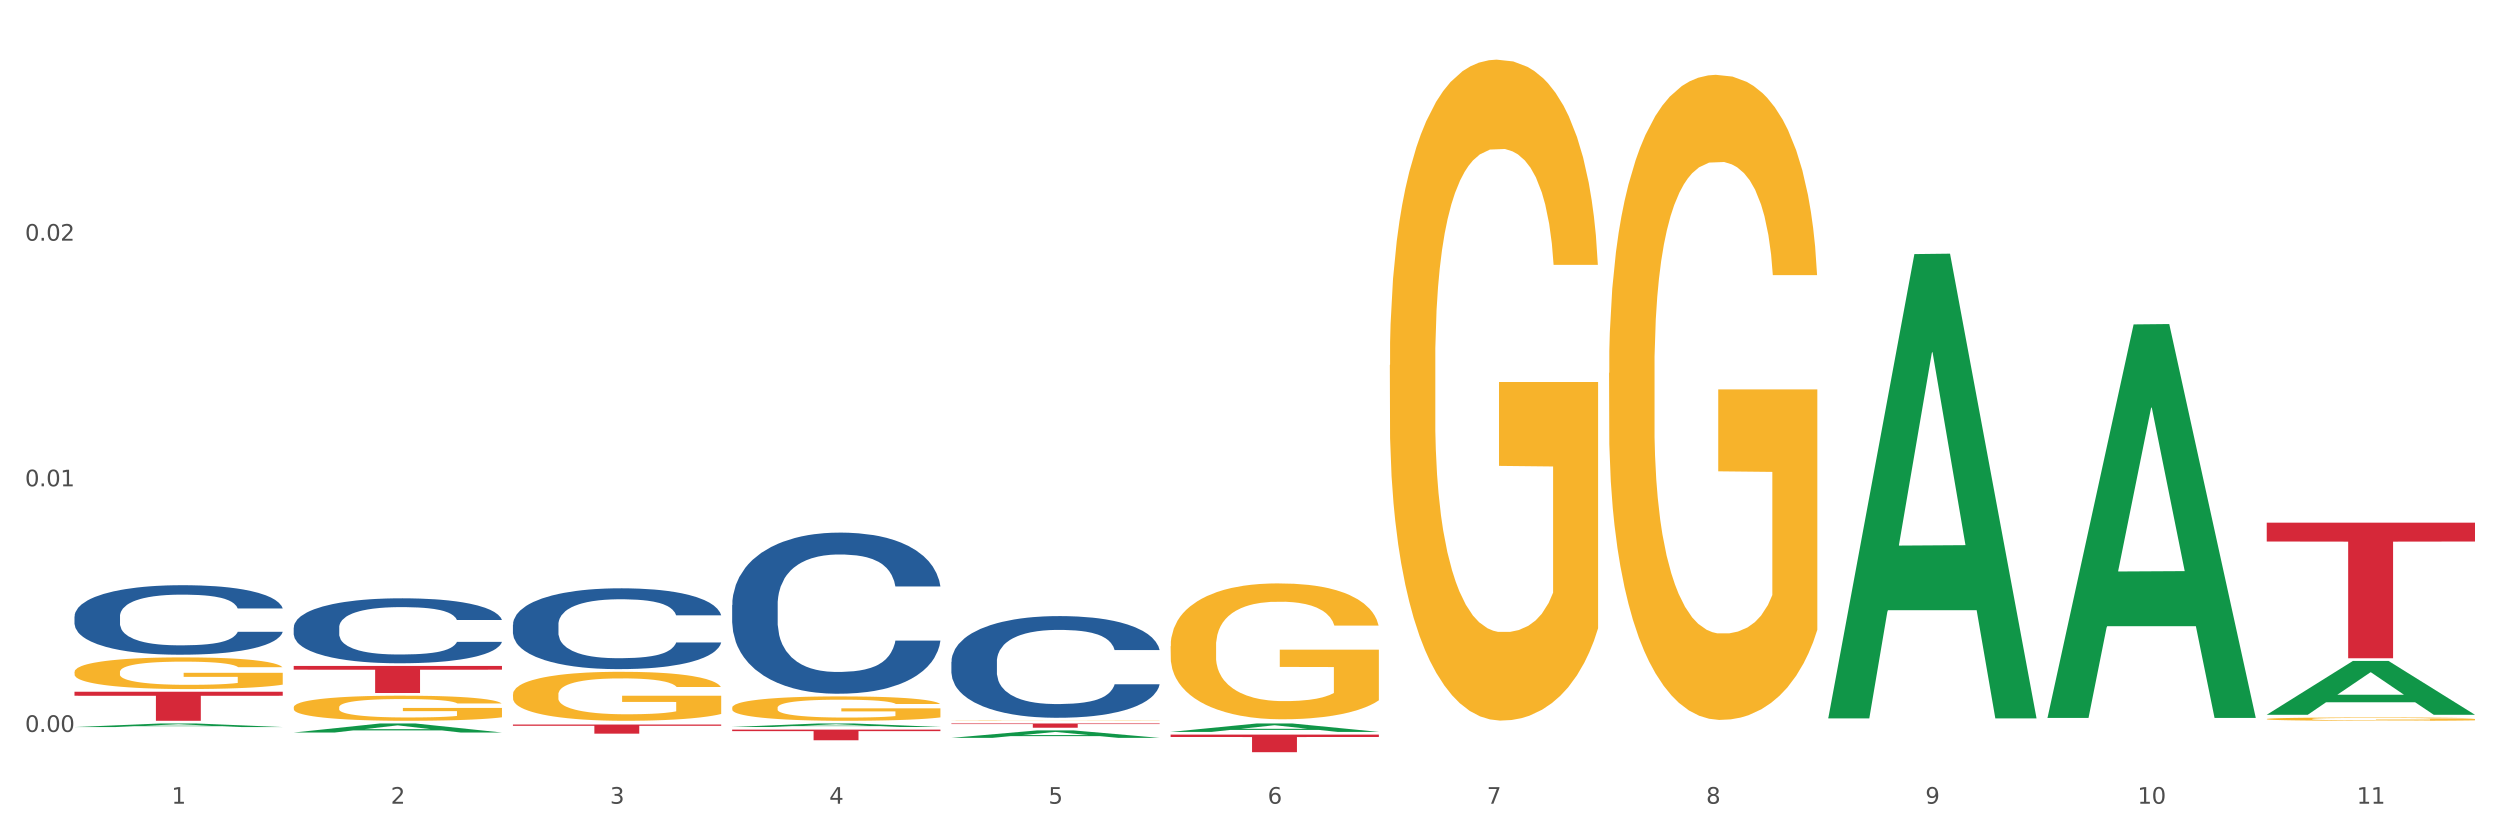 <?xml version="1.0" encoding="utf-8" standalone="no"?>
<!DOCTYPE svg PUBLIC "-//W3C//DTD SVG 1.1//EN"
  "http://www.w3.org/Graphics/SVG/1.1/DTD/svg11.dtd">
<svg xmlns:xlink="http://www.w3.org/1999/xlink" width="1080pt" height="360pt" viewBox="0 0 1080 360" xmlns="http://www.w3.org/2000/svg" version="1.1">
 <rect x="0" y="0" width="1080" height="360" fill="#333333" stroke="none"/>
 <defs>
  <style type="text/css">*{stroke-linejoin: round; stroke-linecap: butt}</style>
 </defs>
 <g id="figure_1">
  <g id="patch_1">
   <path d="M 0 360 
L 1080 360 
L 1080 0 
L 0 0 
z
" style="fill: #ffffff; stroke: #ffffff; stroke-linejoin: miter"/>
  </g>
  <g id="axes_1">
   <g id="matplotlib.axis_1">
    <g id="xtick_1">
     <g id="text_1">
      <!-- 1 -->
      <g style="fill: #4d4d4d" transform="translate(74.106 347.204) scale(0.096 -0.096)">
       <defs>
        <path id="DejaVuSans-31" d="M 794 531 
L 1825 531 
L 1825 4091 
L 703 3866 
L 703 4441 
L 1819 4666 
L 2450 4666 
L 2450 531 
L 3481 531 
L 3481 0 
L 794 0 
L 794 531 
z
" transform="scale(0.016)"/>
       </defs>
       <use xlink:href="#DejaVuSans-31"/>
      </g>
     </g>
    </g>
    <g id="xtick_2">
     <g id="text_2">
      <!-- 2 -->
      <g style="fill: #4d4d4d" transform="translate(168.812 347.204) scale(0.096 -0.096)">
       <defs>
        <path id="DejaVuSans-32" d="M 1228 531 
L 3431 531 
L 3431 0 
L 469 0 
L 469 531 
Q 828 903 1448 1529 
Q 2069 2156 2228 2338 
Q 2531 2678 2651 2914 
Q 2772 3150 2772 3378 
Q 2772 3750 2511 3984 
Q 2250 4219 1831 4219 
Q 1534 4219 1204 4116 
Q 875 4013 500 3803 
L 500 4441 
Q 881 4594 1212 4672 
Q 1544 4750 1819 4750 
Q 2544 4750 2975 4387 
Q 3406 4025 3406 3419 
Q 3406 3131 3298 2873 
Q 3191 2616 2906 2266 
Q 2828 2175 2409 1742 
Q 1991 1309 1228 531 
z
" transform="scale(0.016)"/>
       </defs>
       <use xlink:href="#DejaVuSans-32"/>
      </g>
     </g>
    </g>
    <g id="xtick_3">
     <g id="text_3">
      <!-- 3 -->
      <g style="fill: #4d4d4d" transform="translate(263.517 347.204) scale(0.096 -0.096)">
       <defs>
        <path id="DejaVuSans-33" d="M 2597 2516 
Q 3050 2419 3304 2112 
Q 3559 1806 3559 1356 
Q 3559 666 3084 287 
Q 2609 -91 1734 -91 
Q 1441 -91 1130 -33 
Q 819 25 488 141 
L 488 750 
Q 750 597 1062 519 
Q 1375 441 1716 441 
Q 2309 441 2620 675 
Q 2931 909 2931 1356 
Q 2931 1769 2642 2001 
Q 2353 2234 1838 2234 
L 1294 2234 
L 1294 2753 
L 1863 2753 
Q 2328 2753 2575 2939 
Q 2822 3125 2822 3475 
Q 2822 3834 2567 4026 
Q 2313 4219 1838 4219 
Q 1578 4219 1281 4162 
Q 984 4106 628 3988 
L 628 4550 
Q 988 4650 1302 4700 
Q 1616 4750 1894 4750 
Q 2613 4750 3031 4423 
Q 3450 4097 3450 3541 
Q 3450 3153 3228 2886 
Q 3006 2619 2597 2516 
z
" transform="scale(0.016)"/>
       </defs>
       <use xlink:href="#DejaVuSans-33"/>
      </g>
     </g>
    </g>
    <g id="xtick_4">
     <g id="text_4">
      <!-- 4 -->
      <g style="fill: #4d4d4d" transform="translate(358.223 347.204) scale(0.096 -0.096)">
       <defs>
        <path id="DejaVuSans-34" d="M 2419 4116 
L 825 1625 
L 2419 1625 
L 2419 4116 
z
M 2253 4666 
L 3047 4666 
L 3047 1625 
L 3713 1625 
L 3713 1100 
L 3047 1100 
L 3047 0 
L 2419 0 
L 2419 1100 
L 313 1100 
L 313 1709 
L 2253 4666 
z
" transform="scale(0.016)"/>
       </defs>
       <use xlink:href="#DejaVuSans-34"/>
      </g>
     </g>
    </g>
    <g id="xtick_5">
     <g id="text_5">
      <!-- 5 -->
      <g style="fill: #4d4d4d" transform="translate(452.928 347.204) scale(0.096 -0.096)">
       <defs>
        <path id="DejaVuSans-35" d="M 691 4666 
L 3169 4666 
L 3169 4134 
L 1269 4134 
L 1269 2991 
Q 1406 3038 1543 3061 
Q 1681 3084 1819 3084 
Q 2600 3084 3056 2656 
Q 3513 2228 3513 1497 
Q 3513 744 3044 326 
Q 2575 -91 1722 -91 
Q 1428 -91 1123 -41 
Q 819 9 494 109 
L 494 744 
Q 775 591 1075 516 
Q 1375 441 1709 441 
Q 2250 441 2565 725 
Q 2881 1009 2881 1497 
Q 2881 1984 2565 2268 
Q 2250 2553 1709 2553 
Q 1456 2553 1204 2497 
Q 953 2441 691 2322 
L 691 4666 
z
" transform="scale(0.016)"/>
       </defs>
       <use xlink:href="#DejaVuSans-35"/>
      </g>
     </g>
    </g>
    <g id="xtick_6">
     <g id="text_6">
      <!-- 6 -->
      <g style="fill: #4d4d4d" transform="translate(547.634 347.204) scale(0.096 -0.096)">
       <defs>
        <path id="DejaVuSans-36" d="M 2113 2584 
Q 1688 2584 1439 2293 
Q 1191 2003 1191 1497 
Q 1191 994 1439 701 
Q 1688 409 2113 409 
Q 2538 409 2786 701 
Q 3034 994 3034 1497 
Q 3034 2003 2786 2293 
Q 2538 2584 2113 2584 
z
M 3366 4563 
L 3366 3988 
Q 3128 4100 2886 4159 
Q 2644 4219 2406 4219 
Q 1781 4219 1451 3797 
Q 1122 3375 1075 2522 
Q 1259 2794 1537 2939 
Q 1816 3084 2150 3084 
Q 2853 3084 3261 2657 
Q 3669 2231 3669 1497 
Q 3669 778 3244 343 
Q 2819 -91 2113 -91 
Q 1303 -91 875 529 
Q 447 1150 447 2328 
Q 447 3434 972 4092 
Q 1497 4750 2381 4750 
Q 2619 4750 2861 4703 
Q 3103 4656 3366 4563 
z
" transform="scale(0.016)"/>
       </defs>
       <use xlink:href="#DejaVuSans-36"/>
      </g>
     </g>
    </g>
    <g id="xtick_7">
     <g id="text_7">
      <!-- 7 -->
      <g style="fill: #4d4d4d" transform="translate(642.339 347.204) scale(0.096 -0.096)">
       <defs>
        <path id="DejaVuSans-37" d="M 525 4666 
L 3525 4666 
L 3525 4397 
L 1831 0 
L 1172 0 
L 2766 4134 
L 525 4134 
L 525 4666 
z
" transform="scale(0.016)"/>
       </defs>
       <use xlink:href="#DejaVuSans-37"/>
      </g>
     </g>
    </g>
    <g id="xtick_8">
     <g id="text_8">
      <!-- 8 -->
      <g style="fill: #4d4d4d" transform="translate(737.044 347.204) scale(0.096 -0.096)">
       <defs>
        <path id="DejaVuSans-38" d="M 2034 2216 
Q 1584 2216 1326 1975 
Q 1069 1734 1069 1313 
Q 1069 891 1326 650 
Q 1584 409 2034 409 
Q 2484 409 2743 651 
Q 3003 894 3003 1313 
Q 3003 1734 2745 1975 
Q 2488 2216 2034 2216 
z
M 1403 2484 
Q 997 2584 770 2862 
Q 544 3141 544 3541 
Q 544 4100 942 4425 
Q 1341 4750 2034 4750 
Q 2731 4750 3128 4425 
Q 3525 4100 3525 3541 
Q 3525 3141 3298 2862 
Q 3072 2584 2669 2484 
Q 3125 2378 3379 2068 
Q 3634 1759 3634 1313 
Q 3634 634 3220 271 
Q 2806 -91 2034 -91 
Q 1263 -91 848 271 
Q 434 634 434 1313 
Q 434 1759 690 2068 
Q 947 2378 1403 2484 
z
M 1172 3481 
Q 1172 3119 1398 2916 
Q 1625 2713 2034 2713 
Q 2441 2713 2670 2916 
Q 2900 3119 2900 3481 
Q 2900 3844 2670 4047 
Q 2441 4250 2034 4250 
Q 1625 4250 1398 4047 
Q 1172 3844 1172 3481 
z
" transform="scale(0.016)"/>
       </defs>
       <use xlink:href="#DejaVuSans-38"/>
      </g>
     </g>
    </g>
    <g id="xtick_9">
     <g id="text_9">
      <!-- 9 -->
      <g style="fill: #4d4d4d" transform="translate(831.75 347.204) scale(0.096 -0.096)">
       <defs>
        <path id="DejaVuSans-39" d="M 703 97 
L 703 672 
Q 941 559 1184 500 
Q 1428 441 1663 441 
Q 2288 441 2617 861 
Q 2947 1281 2994 2138 
Q 2813 1869 2534 1725 
Q 2256 1581 1919 1581 
Q 1219 1581 811 2004 
Q 403 2428 403 3163 
Q 403 3881 828 4315 
Q 1253 4750 1959 4750 
Q 2769 4750 3195 4129 
Q 3622 3509 3622 2328 
Q 3622 1225 3098 567 
Q 2575 -91 1691 -91 
Q 1453 -91 1209 -44 
Q 966 3 703 97 
z
M 1959 2075 
Q 2384 2075 2632 2365 
Q 2881 2656 2881 3163 
Q 2881 3666 2632 3958 
Q 2384 4250 1959 4250 
Q 1534 4250 1286 3958 
Q 1038 3666 1038 3163 
Q 1038 2656 1286 2365 
Q 1534 2075 1959 2075 
z
" transform="scale(0.016)"/>
       </defs>
       <use xlink:href="#DejaVuSans-39"/>
      </g>
     </g>
    </g>
    <g id="xtick_10">
     <g id="text_10">
      <!-- 10 -->
      <g style="fill: #4d4d4d" transform="translate(923.401 347.204) scale(0.096 -0.096)">
       <defs>
        <path id="DejaVuSans-30" d="M 2034 4250 
Q 1547 4250 1301 3770 
Q 1056 3291 1056 2328 
Q 1056 1369 1301 889 
Q 1547 409 2034 409 
Q 2525 409 2770 889 
Q 3016 1369 3016 2328 
Q 3016 3291 2770 3770 
Q 2525 4250 2034 4250 
z
M 2034 4750 
Q 2819 4750 3233 4129 
Q 3647 3509 3647 2328 
Q 3647 1150 3233 529 
Q 2819 -91 2034 -91 
Q 1250 -91 836 529 
Q 422 1150 422 2328 
Q 422 3509 836 4129 
Q 1250 4750 2034 4750 
z
" transform="scale(0.016)"/>
       </defs>
       <use xlink:href="#DejaVuSans-31"/>
       <use xlink:href="#DejaVuSans-30" transform="translate(63.623 0)"/>
      </g>
     </g>
    </g>
    <g id="xtick_11">
     <g id="text_11">
      <!-- 11 -->
      <g style="fill: #4d4d4d" transform="translate(1018.107 347.204) scale(0.096 -0.096)">
       <use xlink:href="#DejaVuSans-31"/>
       <use xlink:href="#DejaVuSans-31" transform="translate(63.623 0)"/>
      </g>
     </g>
    </g>
    <g id="xtick_12"/>
    <g id="xtick_13"/>
    <g id="xtick_14"/>
    <g id="xtick_15"/>
    <g id="xtick_16"/>
    <g id="xtick_17"/>
    <g id="xtick_18"/>
    <g id="xtick_19"/>
    <g id="xtick_20"/>
    <g id="xtick_21"/>
   </g>
   <g id="matplotlib.axis_2">
    <g id="ytick_1">
     <g id="text_12">
      <!-- 0.00 -->
      <g style="fill: #4d4d4d" transform="translate(10.8 316.188) scale(0.096 -0.096)">
       <defs>
        <path id="DejaVuSans-2e" d="M 684 794 
L 1344 794 
L 1344 0 
L 684 0 
L 684 794 
z
" transform="scale(0.016)"/>
       </defs>
       <use xlink:href="#DejaVuSans-30"/>
       <use xlink:href="#DejaVuSans-2e" transform="translate(63.623 0)"/>
       <use xlink:href="#DejaVuSans-30" transform="translate(95.41 0)"/>
       <use xlink:href="#DejaVuSans-30" transform="translate(159.033 0)"/>
      </g>
     </g>
    </g>
    <g id="ytick_2">
     <g id="text_13">
      <!-- 0.01 -->
      <g style="fill: #4d4d4d" transform="translate(10.8 210.082) scale(0.096 -0.096)">
       <use xlink:href="#DejaVuSans-30"/>
       <use xlink:href="#DejaVuSans-2e" transform="translate(63.623 0)"/>
       <use xlink:href="#DejaVuSans-30" transform="translate(95.41 0)"/>
       <use xlink:href="#DejaVuSans-31" transform="translate(159.033 0)"/>
      </g>
     </g>
    </g>
    <g id="ytick_3">
     <g id="text_14">
      <!-- 0.02 -->
      <g style="fill: #4d4d4d" transform="translate(10.8 103.975) scale(0.096 -0.096)">
       <use xlink:href="#DejaVuSans-30"/>
       <use xlink:href="#DejaVuSans-2e" transform="translate(63.623 0)"/>
       <use xlink:href="#DejaVuSans-30" transform="translate(95.41 0)"/>
       <use xlink:href="#DejaVuSans-32" transform="translate(159.033 0)"/>
      </g>
     </g>
    </g>
    <g id="ytick_4"/>
    <g id="ytick_5"/>
    <g id="ytick_6"/>
   </g>
   <g id="PolyCollection_1">
    <path d="M 32.175 314.086 
L 32.268 314.084 
L 69.369 312.542 
L 84.766 312.541 
L 122.145 314.088 
L 104.337 314.088 
L 96.267 313.728 
L 57.96 313.728 
L 57.682 313.734 
L 49.891 314.088 
L 32.175 314.088 
L 32.175 314.086 
L 62.783 313.513 
L 91.444 313.512 
L 77.253 312.871 
L 77.067 312.868 
L 76.882 312.872 
L 62.691 313.512 
L 62.783 313.513 
L 32.175 314.086 
z
" clip-path="url(#pc1e4df8757)" style="fill: #109648"/>
    <path d="M 410.997 312.541 
L 500.967 312.541 
L 500.967 312.795 
L 465.576 312.797 
L 465.576 314.372 
L 446.175 314.372 
L 446.175 312.797 
L 410.997 312.795 
L 410.997 312.543 
L 410.997 312.541 
z
" clip-path="url(#pc1e4df8757)" style="fill: #d62839"/>
    <path d="M 316.291 315.199 
L 406.262 315.199 
L 406.262 315.839 
L 370.871 315.844 
L 370.871 319.804 
L 351.469 319.804 
L 351.469 315.844 
L 316.291 315.839 
L 316.291 315.204 
L 316.291 315.199 
z
" clip-path="url(#pc1e4df8757)" style="fill: #d62839"/>
    <path d="M 126.88 305.552 
L 126.987 305.542 
L 126.987 305.185 
L 127.199 304.877 
L 128.261 304.133 
L 129.855 303.518 
L 131.023 303.191 
L 132.192 302.923 
L 133.572 302.655 
L 135.272 302.378 
L 138.352 301.971 
L 140.264 301.763 
L 142.601 301.545 
L 146.85 301.227 
L 149.931 301.049 
L 153.117 300.9 
L 158.322 300.721 
L 161.721 300.642 
L 165.333 300.582 
L 169.688 300.543 
L 172.981 300.533 
L 180.204 300.563 
L 186.365 300.652 
L 189.339 300.721 
L 193.163 300.84 
L 195.181 300.92 
L 198.474 301.078 
L 201.873 301.287 
L 204.21 301.465 
L 207.716 301.802 
L 210.371 302.14 
L 212.814 302.556 
L 214.089 302.844 
L 215.045 303.112 
L 215.895 303.419 
L 216.744 303.905 
L 197.624 303.905 
L 196.881 303.558 
L 195.712 303.231 
L 194.013 302.913 
L 192.526 302.715 
L 189.976 302.467 
L 187.64 302.308 
L 185.196 302.189 
L 182.222 302.09 
L 179.885 302.04 
L 176.592 302.001 
L 170.113 302.011 
L 165.758 302.09 
L 162.784 302.189 
L 160.872 302.279 
L 159.172 302.378 
L 157.26 302.517 
L 155.029 302.725 
L 153.436 302.913 
L 151.843 303.151 
L 150.568 303.389 
L 149.4 303.667 
L 148.444 303.965 
L 147.7 304.272 
L 147.063 304.649 
L 146.532 305.274 
L 146.532 306.633 
L 146.744 306.94 
L 147.275 307.347 
L 147.912 307.654 
L 148.975 308.021 
L 149.931 308.269 
L 151.736 308.626 
L 153.755 308.924 
L 155.348 309.112 
L 156.941 309.271 
L 159.703 309.489 
L 162.784 309.668 
L 165.439 309.777 
L 169.051 309.876 
L 171.494 309.916 
L 173.618 309.936 
L 178.823 309.936 
L 182.541 309.906 
L 186.684 309.836 
L 189.87 309.747 
L 192.526 309.638 
L 195.5 309.46 
L 197.412 309.291 
L 197.412 307.218 
L 174.043 307.208 
L 174.043 305.829 
L 216.851 305.829 
L 216.851 309.876 
L 215.045 310.084 
L 213.027 310.273 
L 210.902 310.442 
L 207.716 310.65 
L 203.892 310.848 
L 200.492 310.987 
L 196.881 311.106 
L 192.632 311.215 
L 187.108 311.314 
L 183.709 311.354 
L 179.46 311.384 
L 174.468 311.394 
L 170.113 311.374 
L 165.864 311.324 
L 161.403 311.235 
L 157.048 311.106 
L 153.755 310.977 
L 150.462 310.818 
L 146.956 310.61 
L 144.195 310.412 
L 142.07 310.233 
L 139.733 310.005 
L 137.184 309.708 
L 135.272 309.44 
L 133.572 309.162 
L 131.767 308.805 
L 130.492 308.497 
L 129.217 308.111 
L 128.474 307.823 
L 127.624 307.377 
L 126.987 306.752 
L 126.88 305.552 
z
" clip-path="url(#pc1e4df8757)" style="fill: #f7b32b"/>
    <path d="M 126.88 287.682 
L 216.851 287.682 
L 216.851 289.309 
L 181.46 289.32 
L 181.46 299.386 
L 162.058 299.386 
L 162.058 289.32 
L 126.88 289.309 
L 126.88 287.693 
L 126.88 287.682 
z
" clip-path="url(#pc1e4df8757)" style="fill: #d62839"/>
    <path d="M 32.175 298.823 
L 122.145 298.823 
L 122.145 300.57 
L 86.754 300.581 
L 86.754 311.394 
L 67.353 311.394 
L 67.353 300.581 
L 32.175 300.57 
L 32.175 298.834 
L 32.175 298.823 
z
" clip-path="url(#pc1e4df8757)" style="fill: #d62839"/>
    <path d="M 32.175 266.301 
L 32.281 266.274 
L 32.281 265.506 
L 32.6 264.463 
L 33.77 262.543 
L 35.259 261.089 
L 37.811 259.388 
L 39.194 258.675 
L 41.002 257.88 
L 44.724 256.59 
L 48.978 255.493 
L 51.956 254.889 
L 54.189 254.505 
L 59.187 253.819 
L 62.059 253.518 
L 65.036 253.271 
L 67.589 253.106 
L 71.843 252.914 
L 75.246 252.832 
L 79.181 252.804 
L 82.477 252.832 
L 86.838 252.942 
L 93.219 253.271 
L 95.665 253.463 
L 98.961 253.792 
L 102.365 254.231 
L 105.13 254.67 
L 108.32 255.301 
L 111.617 256.124 
L 114.807 257.166 
L 117.041 258.126 
L 118.848 259.141 
L 120.444 260.376 
L 121.613 261.72 
L 122.145 262.845 
L 102.684 262.845 
L 102.152 261.83 
L 101.088 260.733 
L 100.025 259.992 
L 98.855 259.388 
L 97.047 258.703 
L 95.452 258.264 
L 92.793 257.742 
L 90.347 257.413 
L 88.327 257.221 
L 85.881 257.057 
L 80.67 256.892 
L 76.947 256.892 
L 74.608 256.947 
L 71.736 257.084 
L 69.29 257.276 
L 66.419 257.605 
L 64.186 257.962 
L 61.952 258.428 
L 60.676 258.757 
L 58.762 259.361 
L 57.486 259.855 
L 55.784 260.705 
L 54.827 261.309 
L 53.126 262.872 
L 52.381 264.025 
L 52.062 264.82 
L 51.849 265.698 
L 51.849 269.977 
L 52.487 271.898 
L 53.019 272.721 
L 53.87 273.654 
L 55.465 274.861 
L 57.805 276.04 
L 60.251 276.891 
L 62.271 277.412 
L 64.186 277.796 
L 66.1 278.098 
L 68.44 278.372 
L 70.354 278.537 
L 73.225 278.701 
L 76.628 278.783 
L 79.287 278.783 
L 84.711 278.646 
L 87.157 278.509 
L 89.496 278.317 
L 92.049 278.015 
L 94.069 277.686 
L 95.239 277.439 
L 97.153 276.918 
L 98.642 276.369 
L 99.919 275.738 
L 100.769 275.19 
L 101.726 274.367 
L 102.471 273.434 
L 102.684 272.94 
L 122.145 272.94 
L 121.72 273.928 
L 120.975 274.888 
L 119.487 276.177 
L 118.317 276.918 
L 116.509 277.823 
L 114.595 278.591 
L 111.936 279.442 
L 109.49 280.073 
L 106.937 280.621 
L 104.172 281.115 
L 99.174 281.801 
L 97.366 281.993 
L 93.538 282.322 
L 90.56 282.514 
L 86.2 282.706 
L 81.733 282.816 
L 77.054 282.844 
L 72.906 282.789 
L 68.333 282.624 
L 65.462 282.459 
L 62.271 282.213 
L 58.549 281.829 
L 55.04 281.362 
L 51.743 280.814 
L 48.659 280.183 
L 45.788 279.469 
L 42.065 278.29 
L 39.3 277.137 
L 37.28 276.068 
L 35.897 275.162 
L 34.515 274.01 
L 33.77 273.215 
L 32.6 271.294 
L 32.175 269.511 
L 32.175 266.301 
z
" clip-path="url(#pc1e4df8757)" style="fill: #255c99"/>
    <path d="M 126.88 271.077 
L 126.987 271.051 
L 126.987 270.333 
L 127.306 269.359 
L 128.476 267.565 
L 129.965 266.206 
L 132.517 264.616 
L 133.899 263.95 
L 135.707 263.206 
L 139.43 262.002 
L 143.683 260.976 
L 146.661 260.412 
L 148.894 260.053 
L 153.893 259.412 
L 156.764 259.13 
L 159.742 258.9 
L 162.294 258.746 
L 166.548 258.566 
L 169.951 258.489 
L 173.886 258.464 
L 177.183 258.489 
L 181.543 258.592 
L 187.924 258.9 
L 190.37 259.079 
L 193.667 259.387 
L 197.07 259.797 
L 199.835 260.207 
L 203.025 260.797 
L 206.322 261.566 
L 209.513 262.54 
L 211.746 263.437 
L 213.554 264.386 
L 215.149 265.539 
L 216.319 266.796 
L 216.851 267.847 
L 197.389 267.847 
L 196.857 266.898 
L 195.794 265.873 
L 194.73 265.18 
L 193.561 264.616 
L 191.753 263.976 
L 190.157 263.565 
L 187.499 263.078 
L 185.053 262.771 
L 183.032 262.591 
L 180.586 262.437 
L 175.375 262.284 
L 171.653 262.284 
L 169.313 262.335 
L 166.442 262.463 
L 163.996 262.642 
L 161.124 262.95 
L 158.891 263.283 
L 156.658 263.719 
L 155.382 264.027 
L 153.467 264.591 
L 152.191 265.052 
L 150.49 265.847 
L 149.533 266.411 
L 147.831 267.872 
L 147.087 268.949 
L 146.768 269.692 
L 146.555 270.513 
L 146.555 274.512 
L 147.193 276.307 
L 147.725 277.076 
L 148.575 277.947 
L 150.171 279.075 
L 152.51 280.178 
L 154.956 280.972 
L 156.977 281.459 
L 158.891 281.818 
L 160.805 282.1 
L 163.145 282.357 
L 165.059 282.51 
L 167.931 282.664 
L 171.334 282.741 
L 173.993 282.741 
L 179.416 282.613 
L 181.862 282.485 
L 184.202 282.305 
L 186.754 282.023 
L 188.775 281.716 
L 189.945 281.485 
L 191.859 280.998 
L 193.348 280.485 
L 194.624 279.896 
L 195.475 279.383 
L 196.432 278.614 
L 197.176 277.742 
L 197.389 277.281 
L 216.851 277.281 
L 216.425 278.204 
L 215.681 279.101 
L 214.192 280.306 
L 213.022 280.998 
L 211.214 281.844 
L 209.3 282.562 
L 206.641 283.356 
L 204.195 283.946 
L 201.643 284.459 
L 198.878 284.92 
L 193.88 285.561 
L 192.072 285.741 
L 188.243 286.048 
L 185.265 286.228 
L 180.905 286.407 
L 176.439 286.51 
L 171.759 286.535 
L 167.612 286.484 
L 163.039 286.33 
L 160.167 286.176 
L 156.977 285.946 
L 153.255 285.587 
L 149.745 285.151 
L 146.448 284.638 
L 143.364 284.049 
L 140.493 283.382 
L 136.771 282.28 
L 134.006 281.203 
L 131.985 280.203 
L 130.603 279.357 
L 129.22 278.281 
L 128.476 277.537 
L 127.306 275.743 
L 126.88 274.076 
L 126.88 271.077 
z
" clip-path="url(#pc1e4df8757)" style="fill: #255c99"/>
    <path d="M 221.586 269.835 
L 221.692 269.803 
L 221.692 268.91 
L 222.011 267.698 
L 223.181 265.465 
L 224.67 263.775 
L 227.222 261.797 
L 228.605 260.968 
L 230.413 260.043 
L 234.135 258.544 
L 238.389 257.268 
L 241.367 256.567 
L 243.6 256.12 
L 248.598 255.323 
L 251.47 254.972 
L 254.447 254.685 
L 257 254.493 
L 261.254 254.27 
L 264.657 254.174 
L 268.592 254.143 
L 271.888 254.174 
L 276.249 254.302 
L 282.63 254.685 
L 285.076 254.908 
L 288.372 255.291 
L 291.775 255.801 
L 294.541 256.311 
L 297.731 257.045 
L 301.028 258.002 
L 304.218 259.214 
L 306.451 260.33 
L 308.259 261.51 
L 309.855 262.945 
L 311.024 264.508 
L 311.556 265.816 
L 292.095 265.816 
L 291.563 264.636 
L 290.499 263.36 
L 289.436 262.499 
L 288.266 261.797 
L 286.458 261 
L 284.863 260.49 
L 282.204 259.884 
L 279.758 259.501 
L 277.738 259.278 
L 275.292 259.086 
L 270.081 258.895 
L 266.358 258.895 
L 264.019 258.959 
L 261.147 259.118 
L 258.701 259.341 
L 255.83 259.724 
L 253.597 260.139 
L 251.363 260.681 
L 250.087 261.064 
L 248.173 261.765 
L 246.897 262.339 
L 245.195 263.328 
L 244.238 264.03 
L 242.536 265.848 
L 241.792 267.187 
L 241.473 268.112 
L 241.26 269.133 
L 241.26 274.108 
L 241.898 276.341 
L 242.43 277.298 
L 243.281 278.382 
L 244.876 279.786 
L 247.216 281.157 
L 249.662 282.146 
L 251.682 282.752 
L 253.597 283.198 
L 255.511 283.549 
L 257.851 283.868 
L 259.765 284.059 
L 262.636 284.251 
L 266.039 284.346 
L 268.698 284.346 
L 274.122 284.187 
L 276.568 284.027 
L 278.907 283.804 
L 281.46 283.453 
L 283.48 283.071 
L 284.65 282.784 
L 286.564 282.178 
L 288.053 281.54 
L 289.329 280.806 
L 290.18 280.168 
L 291.137 279.211 
L 291.882 278.127 
L 292.095 277.553 
L 311.556 277.553 
L 311.131 278.701 
L 310.386 279.817 
L 308.897 281.316 
L 307.728 282.178 
L 305.92 283.23 
L 304.005 284.123 
L 301.347 285.112 
L 298.901 285.845 
L 296.348 286.483 
L 293.583 287.057 
L 288.585 287.855 
L 286.777 288.078 
L 282.949 288.461 
L 279.971 288.684 
L 275.611 288.907 
L 271.144 289.035 
L 266.465 289.067 
L 262.317 289.003 
L 257.744 288.812 
L 254.873 288.62 
L 251.682 288.333 
L 247.96 287.887 
L 244.451 287.344 
L 241.154 286.707 
L 238.07 285.973 
L 235.198 285.144 
L 231.476 283.772 
L 228.711 282.433 
L 226.691 281.189 
L 225.308 280.136 
L 223.926 278.797 
L 223.181 277.872 
L 222.011 275.639 
L 221.586 273.566 
L 221.586 269.835 
z
" clip-path="url(#pc1e4df8757)" style="fill: #255c99"/>
    <path d="M 316.291 261.361 
L 316.398 261.298 
L 316.398 259.517 
L 316.717 257.101 
L 317.887 252.651 
L 319.376 249.281 
L 321.928 245.339 
L 323.31 243.686 
L 325.118 241.843 
L 328.84 238.854 
L 333.094 236.311 
L 336.072 234.913 
L 338.305 234.023 
L 343.304 232.433 
L 346.175 231.734 
L 349.153 231.161 
L 351.705 230.78 
L 355.959 230.335 
L 359.362 230.144 
L 363.297 230.081 
L 366.594 230.144 
L 370.954 230.399 
L 377.335 231.161 
L 379.781 231.607 
L 383.078 232.369 
L 386.481 233.387 
L 389.246 234.404 
L 392.436 235.866 
L 395.733 237.774 
L 398.924 240.19 
L 401.157 242.415 
L 402.965 244.767 
L 404.56 247.628 
L 405.73 250.744 
L 406.262 253.35 
L 386.8 253.35 
L 386.268 250.998 
L 385.205 248.455 
L 384.141 246.738 
L 382.971 245.339 
L 381.164 243.75 
L 379.568 242.733 
L 376.91 241.525 
L 374.464 240.762 
L 372.443 240.317 
L 369.997 239.935 
L 364.786 239.554 
L 361.064 239.554 
L 358.724 239.681 
L 355.853 239.999 
L 353.407 240.444 
L 350.535 241.207 
L 348.302 242.033 
L 346.069 243.114 
L 344.793 243.877 
L 342.878 245.276 
L 341.602 246.42 
L 339.901 248.391 
L 338.944 249.79 
L 337.242 253.414 
L 336.498 256.084 
L 336.178 257.928 
L 335.966 259.962 
L 335.966 269.881 
L 336.604 274.331 
L 337.136 276.239 
L 337.986 278.4 
L 339.582 281.198 
L 341.921 283.932 
L 344.367 285.902 
L 346.388 287.11 
L 348.302 288.001 
L 350.216 288.7 
L 352.556 289.336 
L 354.47 289.717 
L 357.342 290.099 
L 360.745 290.289 
L 363.403 290.289 
L 368.827 289.971 
L 371.273 289.654 
L 373.613 289.209 
L 376.165 288.509 
L 378.186 287.746 
L 379.356 287.174 
L 381.27 285.966 
L 382.759 284.694 
L 384.035 283.232 
L 384.886 281.961 
L 385.843 280.053 
L 386.587 277.892 
L 386.8 276.747 
L 406.262 276.747 
L 405.836 279.036 
L 405.092 281.261 
L 403.603 284.249 
L 402.433 285.966 
L 400.625 288.064 
L 398.711 289.844 
L 396.052 291.815 
L 393.606 293.278 
L 391.054 294.549 
L 388.289 295.694 
L 383.291 297.283 
L 381.483 297.728 
L 377.654 298.491 
L 374.676 298.936 
L 370.316 299.381 
L 365.849 299.635 
L 361.17 299.699 
L 357.023 299.572 
L 352.45 299.19 
L 349.578 298.809 
L 346.388 298.237 
L 342.666 297.347 
L 339.156 296.266 
L 335.859 294.994 
L 332.775 293.532 
L 329.904 291.879 
L 326.182 289.145 
L 323.417 286.475 
L 321.396 283.995 
L 320.014 281.897 
L 318.631 279.227 
L 317.887 277.383 
L 316.717 272.932 
L 316.291 268.8 
L 316.291 261.361 
z
" clip-path="url(#pc1e4df8757)" style="fill: #255c99"/>
    <path d="M 410.997 285.89 
L 411.103 285.85 
L 411.103 284.726 
L 411.422 283.202 
L 412.592 280.393 
L 414.081 278.266 
L 416.633 275.778 
L 418.016 274.734 
L 419.824 273.571 
L 423.546 271.684 
L 427.8 270.079 
L 430.778 269.196 
L 433.011 268.635 
L 438.009 267.631 
L 440.881 267.19 
L 443.858 266.829 
L 446.411 266.588 
L 450.665 266.307 
L 454.068 266.187 
L 458.003 266.147 
L 461.299 266.187 
L 465.66 266.347 
L 472.041 266.829 
L 474.487 267.11 
L 477.783 267.591 
L 481.186 268.233 
L 483.951 268.875 
L 487.142 269.798 
L 490.439 271.002 
L 493.629 272.527 
L 495.862 273.932 
L 497.67 275.416 
L 499.266 277.222 
L 500.435 279.189 
L 500.967 280.834 
L 481.505 280.834 
L 480.974 279.349 
L 479.91 277.744 
L 478.847 276.66 
L 477.677 275.778 
L 475.869 274.774 
L 474.274 274.132 
L 471.615 273.37 
L 469.169 272.888 
L 467.149 272.607 
L 464.703 272.367 
L 459.491 272.126 
L 455.769 272.126 
L 453.43 272.206 
L 450.558 272.407 
L 448.112 272.688 
L 445.241 273.169 
L 443.008 273.691 
L 440.774 274.373 
L 439.498 274.855 
L 437.584 275.738 
L 436.308 276.46 
L 434.606 277.704 
L 433.649 278.587 
L 431.947 280.874 
L 431.203 282.56 
L 430.884 283.723 
L 430.671 285.007 
L 430.671 291.268 
L 431.309 294.077 
L 431.841 295.281 
L 432.692 296.645 
L 434.287 298.411 
L 436.627 300.136 
L 439.073 301.38 
L 441.093 302.143 
L 443.008 302.704 
L 444.922 303.146 
L 447.262 303.547 
L 449.176 303.788 
L 452.047 304.029 
L 455.45 304.149 
L 458.109 304.149 
L 463.533 303.948 
L 465.979 303.748 
L 468.318 303.467 
L 470.871 303.025 
L 472.891 302.544 
L 474.061 302.183 
L 475.975 301.42 
L 477.464 300.618 
L 478.74 299.695 
L 479.591 298.892 
L 480.548 297.688 
L 481.293 296.324 
L 481.505 295.602 
L 500.967 295.602 
L 500.542 297.046 
L 499.797 298.451 
L 498.308 300.337 
L 497.139 301.42 
L 495.331 302.745 
L 493.416 303.868 
L 490.758 305.112 
L 488.312 306.035 
L 485.759 306.838 
L 482.994 307.56 
L 477.996 308.563 
L 476.188 308.844 
L 472.36 309.326 
L 469.382 309.607 
L 465.022 309.888 
L 460.555 310.048 
L 455.876 310.088 
L 451.728 310.008 
L 447.155 309.767 
L 444.284 309.526 
L 441.093 309.165 
L 437.371 308.603 
L 433.862 307.921 
L 430.565 307.119 
L 427.481 306.196 
L 424.609 305.152 
L 420.887 303.427 
L 418.122 301.741 
L 416.102 300.176 
L 414.719 298.852 
L 413.337 297.167 
L 412.592 296.003 
L 411.422 293.194 
L 410.997 290.585 
L 410.997 285.89 
z
" clip-path="url(#pc1e4df8757)" style="fill: #255c99"/>
    <path d="M 979.23 310.612 
L 979.336 310.611 
L 979.336 310.563 
L 979.548 310.522 
L 980.611 310.422 
L 982.204 310.34 
L 983.372 310.296 
L 984.541 310.261 
L 985.922 310.225 
L 987.621 310.188 
L 990.702 310.133 
L 992.614 310.105 
L 994.951 310.076 
L 999.2 310.034 
L 1002.28 310.01 
L 1005.467 309.99 
L 1010.672 309.966 
L 1014.071 309.955 
L 1017.682 309.947 
L 1022.037 309.942 
L 1025.33 309.941 
L 1032.553 309.945 
L 1038.714 309.957 
L 1041.688 309.966 
L 1045.512 309.982 
L 1047.531 309.992 
L 1050.824 310.014 
L 1054.223 310.042 
L 1056.56 310.065 
L 1060.065 310.111 
L 1062.72 310.156 
L 1065.164 310.211 
L 1066.438 310.25 
L 1067.394 310.286 
L 1068.244 310.327 
L 1069.094 310.392 
L 1049.974 310.392 
L 1049.23 310.345 
L 1048.062 310.302 
L 1046.362 310.259 
L 1044.875 310.233 
L 1042.326 310.199 
L 1039.989 310.178 
L 1037.546 310.162 
L 1034.572 310.149 
L 1032.235 310.142 
L 1028.942 310.137 
L 1022.462 310.138 
L 1018.107 310.149 
L 1015.133 310.162 
L 1013.221 310.174 
L 1011.521 310.188 
L 1009.609 310.206 
L 1007.379 310.234 
L 1005.785 310.259 
L 1004.192 310.291 
L 1002.917 310.323 
L 1001.749 310.36 
L 1000.793 310.4 
L 1000.049 310.441 
L 999.412 310.491 
L 998.881 310.575 
L 998.881 310.757 
L 999.093 310.798 
L 999.624 310.852 
L 1000.262 310.893 
L 1001.324 310.943 
L 1002.28 310.976 
L 1004.086 311.023 
L 1006.104 311.063 
L 1007.697 311.089 
L 1009.291 311.11 
L 1012.052 311.139 
L 1015.133 311.163 
L 1017.788 311.177 
L 1021.4 311.191 
L 1023.843 311.196 
L 1025.968 311.199 
L 1031.172 311.199 
L 1034.89 311.195 
L 1039.033 311.185 
L 1042.22 311.173 
L 1044.875 311.159 
L 1047.849 311.135 
L 1049.761 311.112 
L 1049.761 310.835 
L 1026.392 310.834 
L 1026.392 310.649 
L 1069.2 310.649 
L 1069.2 311.191 
L 1067.394 311.219 
L 1065.376 311.244 
L 1063.252 311.266 
L 1060.065 311.294 
L 1056.241 311.321 
L 1052.842 311.339 
L 1049.23 311.355 
L 1044.981 311.37 
L 1039.458 311.383 
L 1036.059 311.388 
L 1031.81 311.392 
L 1026.817 311.394 
L 1022.462 311.391 
L 1018.213 311.384 
L 1013.752 311.372 
L 1009.397 311.355 
L 1006.104 311.338 
L 1002.811 311.317 
L 999.306 311.289 
L 996.544 311.262 
L 994.42 311.238 
L 992.083 311.208 
L 989.533 311.168 
L 987.621 311.132 
L 985.922 311.095 
L 984.116 311.047 
L 982.841 311.006 
L 981.567 310.954 
L 980.823 310.916 
L 979.973 310.856 
L 979.336 310.773 
L 979.23 310.612 
z
" clip-path="url(#pc1e4df8757)" style="fill: #f7b32b"/>
    <path d="M 695.113 161.104 
L 695.22 160.849 
L 695.22 151.686 
L 695.432 143.796 
L 696.494 124.707 
L 698.088 108.927 
L 699.256 100.528 
L 700.424 93.656 
L 701.805 86.784 
L 703.505 79.657 
L 706.585 69.222 
L 708.497 63.877 
L 710.834 58.277 
L 715.083 50.133 
L 718.164 45.551 
L 721.35 41.734 
L 726.555 37.152 
L 729.954 35.116 
L 733.566 33.589 
L 737.921 32.571 
L 741.214 32.316 
L 748.437 33.08 
L 754.598 35.37 
L 757.572 37.152 
L 761.396 40.206 
L 763.414 42.243 
L 766.707 46.315 
L 770.106 51.66 
L 772.443 56.241 
L 775.948 64.895 
L 778.604 73.549 
L 781.047 84.238 
L 782.322 91.62 
L 783.278 98.492 
L 784.128 106.382 
L 784.977 118.853 
L 765.857 118.853 
L 765.114 109.945 
L 763.945 101.546 
L 762.246 93.401 
L 760.759 88.311 
L 758.209 81.948 
L 755.872 77.875 
L 753.429 74.821 
L 750.455 72.276 
L 748.118 71.003 
L 744.825 69.985 
L 738.346 70.24 
L 733.991 72.276 
L 731.016 74.821 
L 729.104 77.112 
L 727.405 79.657 
L 725.493 83.22 
L 723.262 88.565 
L 721.669 93.401 
L 720.076 99.51 
L 718.801 105.618 
L 717.632 112.745 
L 716.676 120.38 
L 715.933 128.27 
L 715.296 137.942 
L 714.764 153.977 
L 714.764 188.846 
L 714.977 196.737 
L 715.508 207.172 
L 716.145 215.062 
L 717.208 224.479 
L 718.164 230.842 
L 719.969 240.005 
L 721.988 247.641 
L 723.581 252.477 
L 725.174 256.549 
L 727.936 262.148 
L 731.016 266.73 
L 733.672 269.529 
L 737.284 272.075 
L 739.727 273.093 
L 741.851 273.602 
L 747.056 273.602 
L 750.774 272.838 
L 754.916 271.057 
L 758.103 268.766 
L 760.759 265.966 
L 763.733 261.385 
L 765.645 257.058 
L 765.645 203.863 
L 742.276 203.609 
L 742.276 168.23 
L 785.084 168.23 
L 785.084 272.075 
L 783.278 277.42 
L 781.26 282.255 
L 779.135 286.582 
L 775.948 291.927 
L 772.124 297.018 
L 768.725 300.581 
L 765.114 303.635 
L 760.865 306.435 
L 755.341 308.98 
L 751.942 309.998 
L 747.693 310.762 
L 742.701 311.016 
L 738.346 310.507 
L 734.097 309.235 
L 729.636 306.944 
L 725.28 303.635 
L 721.988 300.326 
L 718.695 296.254 
L 715.189 290.909 
L 712.428 285.819 
L 710.303 281.237 
L 707.966 275.383 
L 705.417 267.748 
L 703.505 260.876 
L 701.805 253.749 
L 700 244.586 
L 698.725 236.696 
L 697.45 226.77 
L 696.707 219.389 
L 695.857 207.935 
L 695.22 191.901 
L 695.113 161.104 
z
" clip-path="url(#pc1e4df8757)" style="fill: #f7b32b"/>
    <path d="M 600.408 157.71 
L 600.514 157.449 
L 600.514 148.061 
L 600.727 139.977 
L 601.789 120.42 
L 603.382 104.252 
L 604.551 95.646 
L 605.719 88.605 
L 607.1 81.565 
L 608.799 74.263 
L 611.88 63.571 
L 613.792 58.095 
L 616.129 52.358 
L 620.378 44.013 
L 623.458 39.32 
L 626.645 35.408 
L 631.85 30.714 
L 635.249 28.628 
L 638.86 27.063 
L 643.215 26.02 
L 646.508 25.759 
L 653.731 26.542 
L 659.892 28.889 
L 662.867 30.714 
L 666.691 33.843 
L 668.709 35.93 
L 672.002 40.102 
L 675.401 45.578 
L 677.738 50.272 
L 681.243 59.138 
L 683.899 68.004 
L 686.342 78.957 
L 687.616 86.519 
L 688.572 93.56 
L 689.422 101.644 
L 690.272 114.422 
L 671.152 114.422 
L 670.408 105.295 
L 669.24 96.689 
L 667.54 88.345 
L 666.053 83.129 
L 663.504 76.61 
L 661.167 72.438 
L 658.724 69.308 
L 655.75 66.701 
L 653.413 65.397 
L 650.12 64.354 
L 643.64 64.614 
L 639.285 66.701 
L 636.311 69.308 
L 634.399 71.655 
L 632.699 74.263 
L 630.787 77.914 
L 628.557 83.39 
L 626.963 88.345 
L 625.37 94.603 
L 624.095 100.862 
L 622.927 108.163 
L 621.971 115.986 
L 621.227 124.07 
L 620.59 133.98 
L 620.059 150.408 
L 620.059 186.134 
L 620.271 194.218 
L 620.803 204.909 
L 621.44 212.993 
L 622.502 222.642 
L 623.458 229.161 
L 625.264 238.549 
L 627.282 246.372 
L 628.875 251.327 
L 630.469 255.499 
L 633.231 261.236 
L 636.311 265.93 
L 638.967 268.798 
L 642.578 271.406 
L 645.021 272.449 
L 647.146 272.971 
L 652.351 272.971 
L 656.068 272.188 
L 660.211 270.363 
L 663.398 268.016 
L 666.053 265.148 
L 669.027 260.454 
L 670.939 256.021 
L 670.939 201.519 
L 647.571 201.259 
L 647.571 165.011 
L 690.378 165.011 
L 690.378 271.406 
L 688.572 276.882 
L 686.554 281.837 
L 684.43 286.27 
L 681.243 291.746 
L 677.419 296.962 
L 674.02 300.613 
L 670.408 303.742 
L 666.159 306.61 
L 660.636 309.218 
L 657.237 310.261 
L 652.988 311.043 
L 647.995 311.304 
L 643.64 310.783 
L 639.391 309.479 
L 634.93 307.132 
L 630.575 303.742 
L 627.282 300.352 
L 623.989 296.179 
L 620.484 290.703 
L 617.722 285.488 
L 615.598 280.794 
L 613.261 274.796 
L 610.711 266.973 
L 608.799 259.932 
L 607.1 252.631 
L 605.294 243.243 
L 604.019 235.159 
L 602.745 224.989 
L 602.001 217.426 
L 601.151 205.692 
L 600.514 189.263 
L 600.408 157.71 
z
" clip-path="url(#pc1e4df8757)" style="fill: #f7b32b"/>
    <path d="M 505.702 279.156 
L 505.809 279.102 
L 505.809 277.172 
L 506.021 275.51 
L 507.083 271.488 
L 508.677 268.164 
L 509.845 266.395 
L 511.014 264.947 
L 512.394 263.499 
L 514.094 261.998 
L 517.174 259.799 
L 519.086 258.673 
L 521.423 257.494 
L 525.672 255.778 
L 528.753 254.813 
L 531.939 254.009 
L 537.144 253.044 
L 540.543 252.615 
L 544.155 252.293 
L 548.51 252.078 
L 551.803 252.025 
L 559.026 252.186 
L 565.187 252.668 
L 568.161 253.044 
L 571.985 253.687 
L 574.003 254.116 
L 577.296 254.974 
L 580.695 256.1 
L 583.032 257.065 
L 586.537 258.888 
L 589.193 260.711 
L 591.636 262.963 
L 592.911 264.518 
L 593.867 265.966 
L 594.717 267.628 
L 595.566 270.255 
L 576.446 270.255 
L 575.703 268.378 
L 574.534 266.609 
L 572.835 264.893 
L 571.348 263.821 
L 568.798 262.48 
L 566.461 261.622 
L 564.018 260.979 
L 561.044 260.443 
L 558.707 260.175 
L 555.414 259.96 
L 548.935 260.014 
L 544.58 260.443 
L 541.606 260.979 
L 539.694 261.462 
L 537.994 261.998 
L 536.082 262.748 
L 533.851 263.874 
L 532.258 264.893 
L 530.665 266.18 
L 529.39 267.467 
L 528.222 268.968 
L 527.266 270.577 
L 526.522 272.239 
L 525.885 274.276 
L 525.354 277.654 
L 525.354 285 
L 525.566 286.662 
L 526.097 288.861 
L 526.734 290.523 
L 527.797 292.507 
L 528.753 293.847 
L 530.558 295.777 
L 532.577 297.386 
L 534.17 298.405 
L 535.763 299.263 
L 538.525 300.442 
L 541.606 301.407 
L 544.261 301.997 
L 547.873 302.533 
L 550.316 302.748 
L 552.44 302.855 
L 557.645 302.855 
L 561.363 302.694 
L 565.505 302.319 
L 568.692 301.836 
L 571.348 301.246 
L 574.322 300.281 
L 576.234 299.37 
L 576.234 288.164 
L 552.865 288.11 
L 552.865 280.657 
L 595.673 280.657 
L 595.673 302.533 
L 593.867 303.659 
L 591.849 304.678 
L 589.724 305.59 
L 586.537 306.716 
L 582.713 307.788 
L 579.314 308.539 
L 575.703 309.182 
L 571.454 309.772 
L 565.93 310.308 
L 562.531 310.522 
L 558.282 310.683 
L 553.29 310.737 
L 548.935 310.63 
L 544.686 310.362 
L 540.225 309.879 
L 535.87 309.182 
L 532.577 308.485 
L 529.284 307.627 
L 525.778 306.501 
L 523.017 305.429 
L 520.892 304.464 
L 518.555 303.23 
L 516.006 301.622 
L 514.094 300.174 
L 512.394 298.673 
L 510.589 296.743 
L 509.314 295.08 
L 508.039 292.989 
L 507.296 291.434 
L 506.446 289.021 
L 505.809 285.644 
L 505.702 279.156 
z
" clip-path="url(#pc1e4df8757)" style="fill: #f7b32b"/>
    <path d="M 410.997 311.309 
L 411.103 311.308 
L 411.103 311.303 
L 411.316 311.299 
L 412.378 311.288 
L 413.971 311.279 
L 415.14 311.274 
L 416.308 311.27 
L 417.689 311.266 
L 419.388 311.262 
L 422.469 311.256 
L 424.381 311.253 
L 426.718 311.25 
L 430.967 311.246 
L 434.047 311.243 
L 437.234 311.241 
L 442.439 311.238 
L 445.838 311.237 
L 449.449 311.236 
L 453.804 311.236 
L 457.097 311.235 
L 464.32 311.236 
L 470.481 311.237 
L 473.456 311.238 
L 477.28 311.24 
L 479.298 311.241 
L 482.591 311.243 
L 485.99 311.246 
L 488.327 311.249 
L 491.832 311.254 
L 494.488 311.259 
L 496.931 311.265 
L 498.205 311.269 
L 499.161 311.273 
L 500.011 311.277 
L 500.861 311.285 
L 481.741 311.285 
L 480.997 311.279 
L 479.829 311.275 
L 478.129 311.27 
L 476.642 311.267 
L 474.093 311.264 
L 471.756 311.261 
L 469.313 311.26 
L 466.339 311.258 
L 464.002 311.257 
L 460.709 311.257 
L 454.229 311.257 
L 449.874 311.258 
L 446.9 311.26 
L 444.988 311.261 
L 443.288 311.262 
L 441.376 311.264 
L 439.146 311.267 
L 437.552 311.27 
L 435.959 311.274 
L 434.684 311.277 
L 433.516 311.281 
L 432.56 311.285 
L 431.816 311.29 
L 431.179 311.295 
L 430.648 311.305 
L 430.648 311.324 
L 430.86 311.329 
L 431.392 311.335 
L 432.029 311.339 
L 433.091 311.345 
L 434.047 311.348 
L 435.853 311.353 
L 437.871 311.358 
L 439.464 311.36 
L 441.058 311.363 
L 443.82 311.366 
L 446.9 311.369 
L 449.556 311.37 
L 453.167 311.372 
L 455.61 311.372 
L 457.735 311.372 
L 462.94 311.372 
L 466.657 311.372 
L 470.8 311.371 
L 473.987 311.37 
L 476.642 311.368 
L 479.616 311.366 
L 481.528 311.363 
L 481.528 311.333 
L 458.16 311.333 
L 458.16 311.313 
L 500.967 311.313 
L 500.967 311.372 
L 499.161 311.375 
L 497.143 311.377 
L 495.019 311.38 
L 491.832 311.383 
L 488.008 311.386 
L 484.609 311.388 
L 480.997 311.39 
L 476.748 311.391 
L 471.225 311.393 
L 467.826 311.393 
L 463.577 311.394 
L 458.584 311.394 
L 454.229 311.393 
L 449.98 311.393 
L 445.519 311.391 
L 441.164 311.39 
L 437.871 311.388 
L 434.578 311.385 
L 431.073 311.382 
L 428.311 311.379 
L 426.187 311.377 
L 423.85 311.373 
L 421.3 311.369 
L 419.388 311.365 
L 417.689 311.361 
L 415.883 311.356 
L 414.608 311.351 
L 413.334 311.346 
L 412.59 311.342 
L 411.74 311.335 
L 411.103 311.326 
L 410.997 311.309 
z
" clip-path="url(#pc1e4df8757)" style="fill: #f7b32b"/>
    <path d="M 316.291 305.72 
L 316.398 305.711 
L 316.398 305.364 
L 316.61 305.065 
L 317.672 304.343 
L 319.266 303.745 
L 320.434 303.428 
L 321.603 303.168 
L 322.983 302.907 
L 324.683 302.638 
L 327.763 302.243 
L 329.675 302.041 
L 332.012 301.829 
L 336.261 301.52 
L 339.342 301.347 
L 342.528 301.202 
L 347.733 301.029 
L 351.132 300.952 
L 354.744 300.894 
L 359.099 300.856 
L 362.392 300.846 
L 369.615 300.875 
L 375.776 300.962 
L 378.75 301.029 
L 382.574 301.145 
L 384.592 301.222 
L 387.885 301.376 
L 391.284 301.578 
L 393.621 301.752 
L 397.127 302.079 
L 399.782 302.407 
L 402.225 302.811 
L 403.5 303.09 
L 404.456 303.351 
L 405.306 303.649 
L 406.155 304.121 
L 387.035 304.121 
L 386.292 303.784 
L 385.123 303.466 
L 383.424 303.158 
L 381.937 302.965 
L 379.387 302.724 
L 377.051 302.57 
L 374.607 302.455 
L 371.633 302.358 
L 369.296 302.31 
L 366.003 302.272 
L 359.524 302.281 
L 355.169 302.358 
L 352.195 302.455 
L 350.283 302.541 
L 348.583 302.638 
L 346.671 302.773 
L 344.44 302.975 
L 342.847 303.158 
L 341.254 303.389 
L 339.979 303.62 
L 338.811 303.89 
L 337.855 304.179 
L 337.111 304.478 
L 336.474 304.844 
L 335.943 305.45 
L 335.943 306.77 
L 336.155 307.069 
L 336.686 307.464 
L 337.323 307.762 
L 338.386 308.119 
L 339.342 308.359 
L 341.147 308.706 
L 343.166 308.995 
L 344.759 309.178 
L 346.352 309.332 
L 349.114 309.544 
L 352.195 309.718 
L 354.85 309.824 
L 358.462 309.92 
L 360.905 309.958 
L 363.029 309.978 
L 368.234 309.978 
L 371.952 309.949 
L 376.095 309.881 
L 379.281 309.795 
L 381.937 309.689 
L 384.911 309.515 
L 386.823 309.352 
L 386.823 307.338 
L 363.454 307.329 
L 363.454 305.99 
L 406.262 305.99 
L 406.262 309.92 
L 404.456 310.122 
L 402.438 310.305 
L 400.313 310.469 
L 397.127 310.671 
L 393.303 310.864 
L 389.903 310.999 
L 386.292 311.114 
L 382.043 311.22 
L 376.519 311.317 
L 373.12 311.355 
L 368.871 311.384 
L 363.879 311.394 
L 359.524 311.374 
L 355.275 311.326 
L 350.814 311.24 
L 346.459 311.114 
L 343.166 310.989 
L 339.873 310.835 
L 336.367 310.633 
L 333.606 310.44 
L 331.481 310.267 
L 329.144 310.045 
L 326.595 309.756 
L 324.683 309.496 
L 322.983 309.226 
L 321.178 308.88 
L 319.903 308.581 
L 318.628 308.205 
L 317.885 307.926 
L 317.035 307.493 
L 316.398 306.886 
L 316.291 305.72 
z
" clip-path="url(#pc1e4df8757)" style="fill: #f7b32b"/>
    <path d="M 221.586 300.001 
L 221.692 299.982 
L 221.692 299.285 
L 221.905 298.686 
L 222.967 297.235 
L 224.56 296.036 
L 225.729 295.398 
L 226.897 294.875 
L 228.278 294.353 
L 229.978 293.812 
L 233.058 293.019 
L 234.97 292.612 
L 237.307 292.187 
L 241.556 291.568 
L 244.636 291.22 
L 247.823 290.93 
L 253.028 290.581 
L 256.427 290.427 
L 260.038 290.311 
L 264.394 290.233 
L 267.686 290.214 
L 274.91 290.272 
L 281.07 290.446 
L 284.045 290.581 
L 287.869 290.813 
L 289.887 290.968 
L 293.18 291.278 
L 296.579 291.684 
L 298.916 292.032 
L 302.421 292.69 
L 305.077 293.347 
L 307.52 294.16 
L 308.794 294.721 
L 309.75 295.243 
L 310.6 295.842 
L 311.45 296.79 
L 292.33 296.79 
L 291.586 296.113 
L 290.418 295.475 
L 288.718 294.856 
L 287.231 294.469 
L 284.682 293.986 
L 282.345 293.676 
L 279.902 293.444 
L 276.928 293.251 
L 274.591 293.154 
L 271.298 293.077 
L 264.818 293.096 
L 260.463 293.251 
L 257.489 293.444 
L 255.577 293.618 
L 253.878 293.812 
L 251.966 294.082 
L 249.735 294.489 
L 248.142 294.856 
L 246.548 295.32 
L 245.274 295.784 
L 244.105 296.326 
L 243.149 296.906 
L 242.406 297.506 
L 241.768 298.241 
L 241.237 299.459 
L 241.237 302.109 
L 241.45 302.709 
L 241.981 303.502 
L 242.618 304.102 
L 243.68 304.817 
L 244.636 305.301 
L 246.442 305.997 
L 248.46 306.577 
L 250.054 306.945 
L 251.647 307.254 
L 254.409 307.68 
L 257.489 308.028 
L 260.145 308.241 
L 263.756 308.434 
L 266.199 308.512 
L 268.324 308.55 
L 273.529 308.55 
L 277.246 308.492 
L 281.389 308.357 
L 284.576 308.183 
L 287.231 307.97 
L 290.206 307.622 
L 292.118 307.293 
L 292.118 303.251 
L 268.749 303.231 
L 268.749 300.543 
L 311.556 300.543 
L 311.556 308.434 
L 309.75 308.841 
L 307.732 309.208 
L 305.608 309.537 
L 302.421 309.943 
L 298.597 310.33 
L 295.198 310.601 
L 291.586 310.833 
L 287.338 311.046 
L 281.814 311.239 
L 278.415 311.316 
L 274.166 311.374 
L 269.174 311.394 
L 264.818 311.355 
L 260.57 311.258 
L 256.108 311.084 
L 251.753 310.833 
L 248.46 310.581 
L 245.167 310.272 
L 241.662 309.866 
L 238.9 309.479 
L 236.776 309.131 
L 234.439 308.686 
L 231.89 308.106 
L 229.978 307.583 
L 228.278 307.042 
L 226.472 306.345 
L 225.198 305.746 
L 223.923 304.991 
L 223.179 304.43 
L 222.33 303.56 
L 221.692 302.342 
L 221.586 300.001 
z
" clip-path="url(#pc1e4df8757)" style="fill: #f7b32b"/>
    <path d="M 505.702 317.334 
L 595.673 317.334 
L 595.673 318.392 
L 560.281 318.399 
L 560.281 324.95 
L 540.88 324.95 
L 540.88 318.399 
L 505.702 318.392 
L 505.702 317.341 
L 505.702 317.334 
z
" clip-path="url(#pc1e4df8757)" style="fill: #d62839"/>
    <path d="M 979.23 225.794 
L 1069.2 225.794 
L 1069.2 233.934 
L 1033.809 233.989 
L 1033.809 284.367 
L 1014.408 284.367 
L 1014.408 233.989 
L 979.23 233.934 
L 979.23 225.849 
L 979.23 225.794 
z
" clip-path="url(#pc1e4df8757)" style="fill: #d62839"/>
    <path d="M 221.586 312.994 
L 311.556 312.994 
L 311.556 313.541 
L 276.165 313.545 
L 276.165 316.932 
L 256.764 316.932 
L 256.764 313.545 
L 221.586 313.541 
L 221.586 312.998 
L 221.586 312.994 
z
" clip-path="url(#pc1e4df8757)" style="fill: #d62839"/>
    <path d="M 32.175 290.314 
L 32.281 290.302 
L 32.281 289.852 
L 32.494 289.465 
L 33.556 288.527 
L 35.149 287.752 
L 36.318 287.34 
L 37.486 287.003 
L 38.867 286.665 
L 40.567 286.315 
L 43.647 285.803 
L 45.559 285.54 
L 47.896 285.265 
L 52.145 284.866 
L 55.225 284.641 
L 58.412 284.453 
L 63.617 284.228 
L 67.016 284.128 
L 70.627 284.053 
L 74.983 284.003 
L 78.275 283.991 
L 85.499 284.028 
L 91.659 284.141 
L 94.634 284.228 
L 98.458 284.378 
L 100.476 284.478 
L 103.769 284.678 
L 107.168 284.94 
L 109.505 285.165 
L 113.01 285.59 
L 115.666 286.015 
L 118.109 286.54 
L 119.383 286.903 
L 120.339 287.24 
L 121.189 287.627 
L 122.039 288.24 
L 102.919 288.24 
L 102.175 287.802 
L 101.007 287.39 
L 99.307 286.99 
L 97.82 286.74 
L 95.271 286.428 
L 92.934 286.228 
L 90.491 286.078 
L 87.517 285.953 
L 85.18 285.89 
L 81.887 285.84 
L 75.407 285.853 
L 71.052 285.953 
L 68.078 286.078 
L 66.166 286.19 
L 64.467 286.315 
L 62.555 286.49 
L 60.324 286.753 
L 58.731 286.99 
L 57.137 287.29 
L 55.863 287.59 
L 54.694 287.94 
L 53.738 288.315 
L 52.995 288.702 
L 52.357 289.177 
L 51.826 289.964 
L 51.826 291.677 
L 52.039 292.064 
L 52.57 292.576 
L 53.207 292.964 
L 54.269 293.426 
L 55.225 293.739 
L 57.031 294.189 
L 59.049 294.564 
L 60.643 294.801 
L 62.236 295.001 
L 64.998 295.276 
L 68.078 295.501 
L 70.734 295.638 
L 74.345 295.763 
L 76.788 295.813 
L 78.913 295.838 
L 84.118 295.838 
L 87.835 295.801 
L 91.978 295.713 
L 95.165 295.601 
L 97.82 295.463 
L 100.795 295.238 
L 102.707 295.026 
L 102.707 292.414 
L 79.338 292.401 
L 79.338 290.664 
L 122.145 290.664 
L 122.145 295.763 
L 120.339 296.026 
L 118.321 296.263 
L 116.197 296.476 
L 113.01 296.738 
L 109.186 296.988 
L 105.787 297.163 
L 102.175 297.313 
L 97.927 297.45 
L 92.403 297.575 
L 89.004 297.625 
L 84.755 297.663 
L 79.763 297.675 
L 75.407 297.65 
L 71.159 297.588 
L 66.697 297.475 
L 62.342 297.313 
L 59.049 297.151 
L 55.756 296.951 
L 52.251 296.688 
L 49.489 296.438 
L 47.365 296.213 
L 45.028 295.926 
L 42.479 295.551 
L 40.567 295.213 
L 38.867 294.863 
L 37.061 294.414 
L 35.787 294.026 
L 34.512 293.539 
L 33.768 293.176 
L 32.919 292.614 
L 32.281 291.827 
L 32.175 290.314 
z
" clip-path="url(#pc1e4df8757)" style="fill: #f7b32b"/>
    <path d="M 126.88 316.445 
L 126.973 316.441 
L 164.074 312.545 
L 179.471 312.541 
L 216.851 316.452 
L 199.042 316.452 
L 190.973 315.542 
L 152.666 315.542 
L 152.387 315.556 
L 144.596 316.452 
L 126.88 316.452 
L 126.88 316.445 
L 157.489 314.998 
L 186.15 314.994 
L 171.958 313.375 
L 171.773 313.367 
L 171.587 313.378 
L 157.396 314.994 
L 157.489 314.998 
L 126.88 316.445 
z
" clip-path="url(#pc1e4df8757)" style="fill: #109648"/>
    <path d="M 316.291 314.049 
L 316.384 314.048 
L 353.485 312.542 
L 368.882 312.541 
L 406.262 314.052 
L 388.453 314.052 
L 380.384 313.7 
L 342.077 313.7 
L 341.798 313.706 
L 334.007 314.052 
L 316.291 314.052 
L 316.291 314.049 
L 346.9 313.49 
L 375.56 313.489 
L 361.369 312.863 
L 361.184 312.86 
L 360.998 312.864 
L 346.807 313.489 
L 346.9 313.49 
L 316.291 314.049 
z
" clip-path="url(#pc1e4df8757)" style="fill: #109648"/>
    <path d="M 410.997 318.755 
L 411.09 318.751 
L 448.191 315.522 
L 463.588 315.519 
L 500.967 318.761 
L 483.159 318.761 
L 475.089 318.006 
L 436.782 318.006 
L 436.504 318.018 
L 428.713 318.761 
L 410.997 318.761 
L 410.997 318.755 
L 441.605 317.555 
L 470.266 317.552 
L 456.075 316.21 
L 455.889 316.204 
L 455.704 316.213 
L 441.513 317.552 
L 441.605 317.555 
L 410.997 318.755 
z
" clip-path="url(#pc1e4df8757)" style="fill: #109648"/>
    <path d="M 505.702 316.18 
L 505.795 316.176 
L 542.896 312.544 
L 558.293 312.541 
L 595.673 316.186 
L 577.864 316.186 
L 569.795 315.338 
L 531.488 315.338 
L 531.209 315.351 
L 523.418 316.186 
L 505.702 316.186 
L 505.702 316.18 
L 536.311 314.831 
L 564.971 314.827 
L 550.78 313.318 
L 550.595 313.311 
L 550.409 313.321 
L 536.218 314.827 
L 536.311 314.831 
L 505.702 316.18 
z
" clip-path="url(#pc1e4df8757)" style="fill: #109648"/>
    <path d="M 789.819 309.966 
L 789.912 309.777 
L 827.013 109.769 
L 842.41 109.581 
L 879.789 310.343 
L 861.981 310.343 
L 853.911 263.592 
L 815.604 263.592 
L 815.326 264.346 
L 807.535 310.343 
L 789.819 310.343 
L 789.819 309.966 
L 820.427 235.693 
L 849.088 235.505 
L 834.897 152.372 
L 834.711 151.995 
L 834.526 152.561 
L 820.335 235.505 
L 820.427 235.693 
L 789.819 309.966 
z
" clip-path="url(#pc1e4df8757)" style="fill: #109648"/>
    <path d="M 884.524 309.838 
L 884.617 309.678 
L 921.718 140.142 
L 937.115 139.982 
L 974.495 310.157 
L 956.686 310.157 
L 948.616 270.53 
L 910.31 270.53 
L 910.031 271.169 
L 902.24 310.157 
L 884.524 310.157 
L 884.524 309.838 
L 915.133 246.881 
L 943.793 246.721 
L 929.602 176.254 
L 929.417 175.934 
L 929.231 176.414 
L 915.04 246.721 
L 915.133 246.881 
L 884.524 309.838 
z
" clip-path="url(#pc1e4df8757)" style="fill: #109648"/>
    <path d="M 979.23 308.75 
L 979.323 308.728 
L 1016.424 285.536 
L 1031.821 285.514 
L 1069.2 308.794 
L 1051.391 308.794 
L 1043.322 303.373 
L 1005.015 303.373 
L 1004.737 303.46 
L 996.946 308.794 
L 979.23 308.794 
L 979.23 308.75 
L 1009.838 300.137 
L 1038.499 300.116 
L 1024.308 290.476 
L 1024.122 290.432 
L 1023.937 290.498 
L 1009.745 300.116 
L 1009.838 300.137 
L 979.23 308.75 
z
" clip-path="url(#pc1e4df8757)" style="fill: #109648"/>
   </g>
  </g>
 </g>
 <defs>
  <clipPath id="pc1e4df8757">
   <rect x="32.175" y="10.8" width="1037.025" height="329.109"/>
  </clipPath>
 </defs>
</svg>
